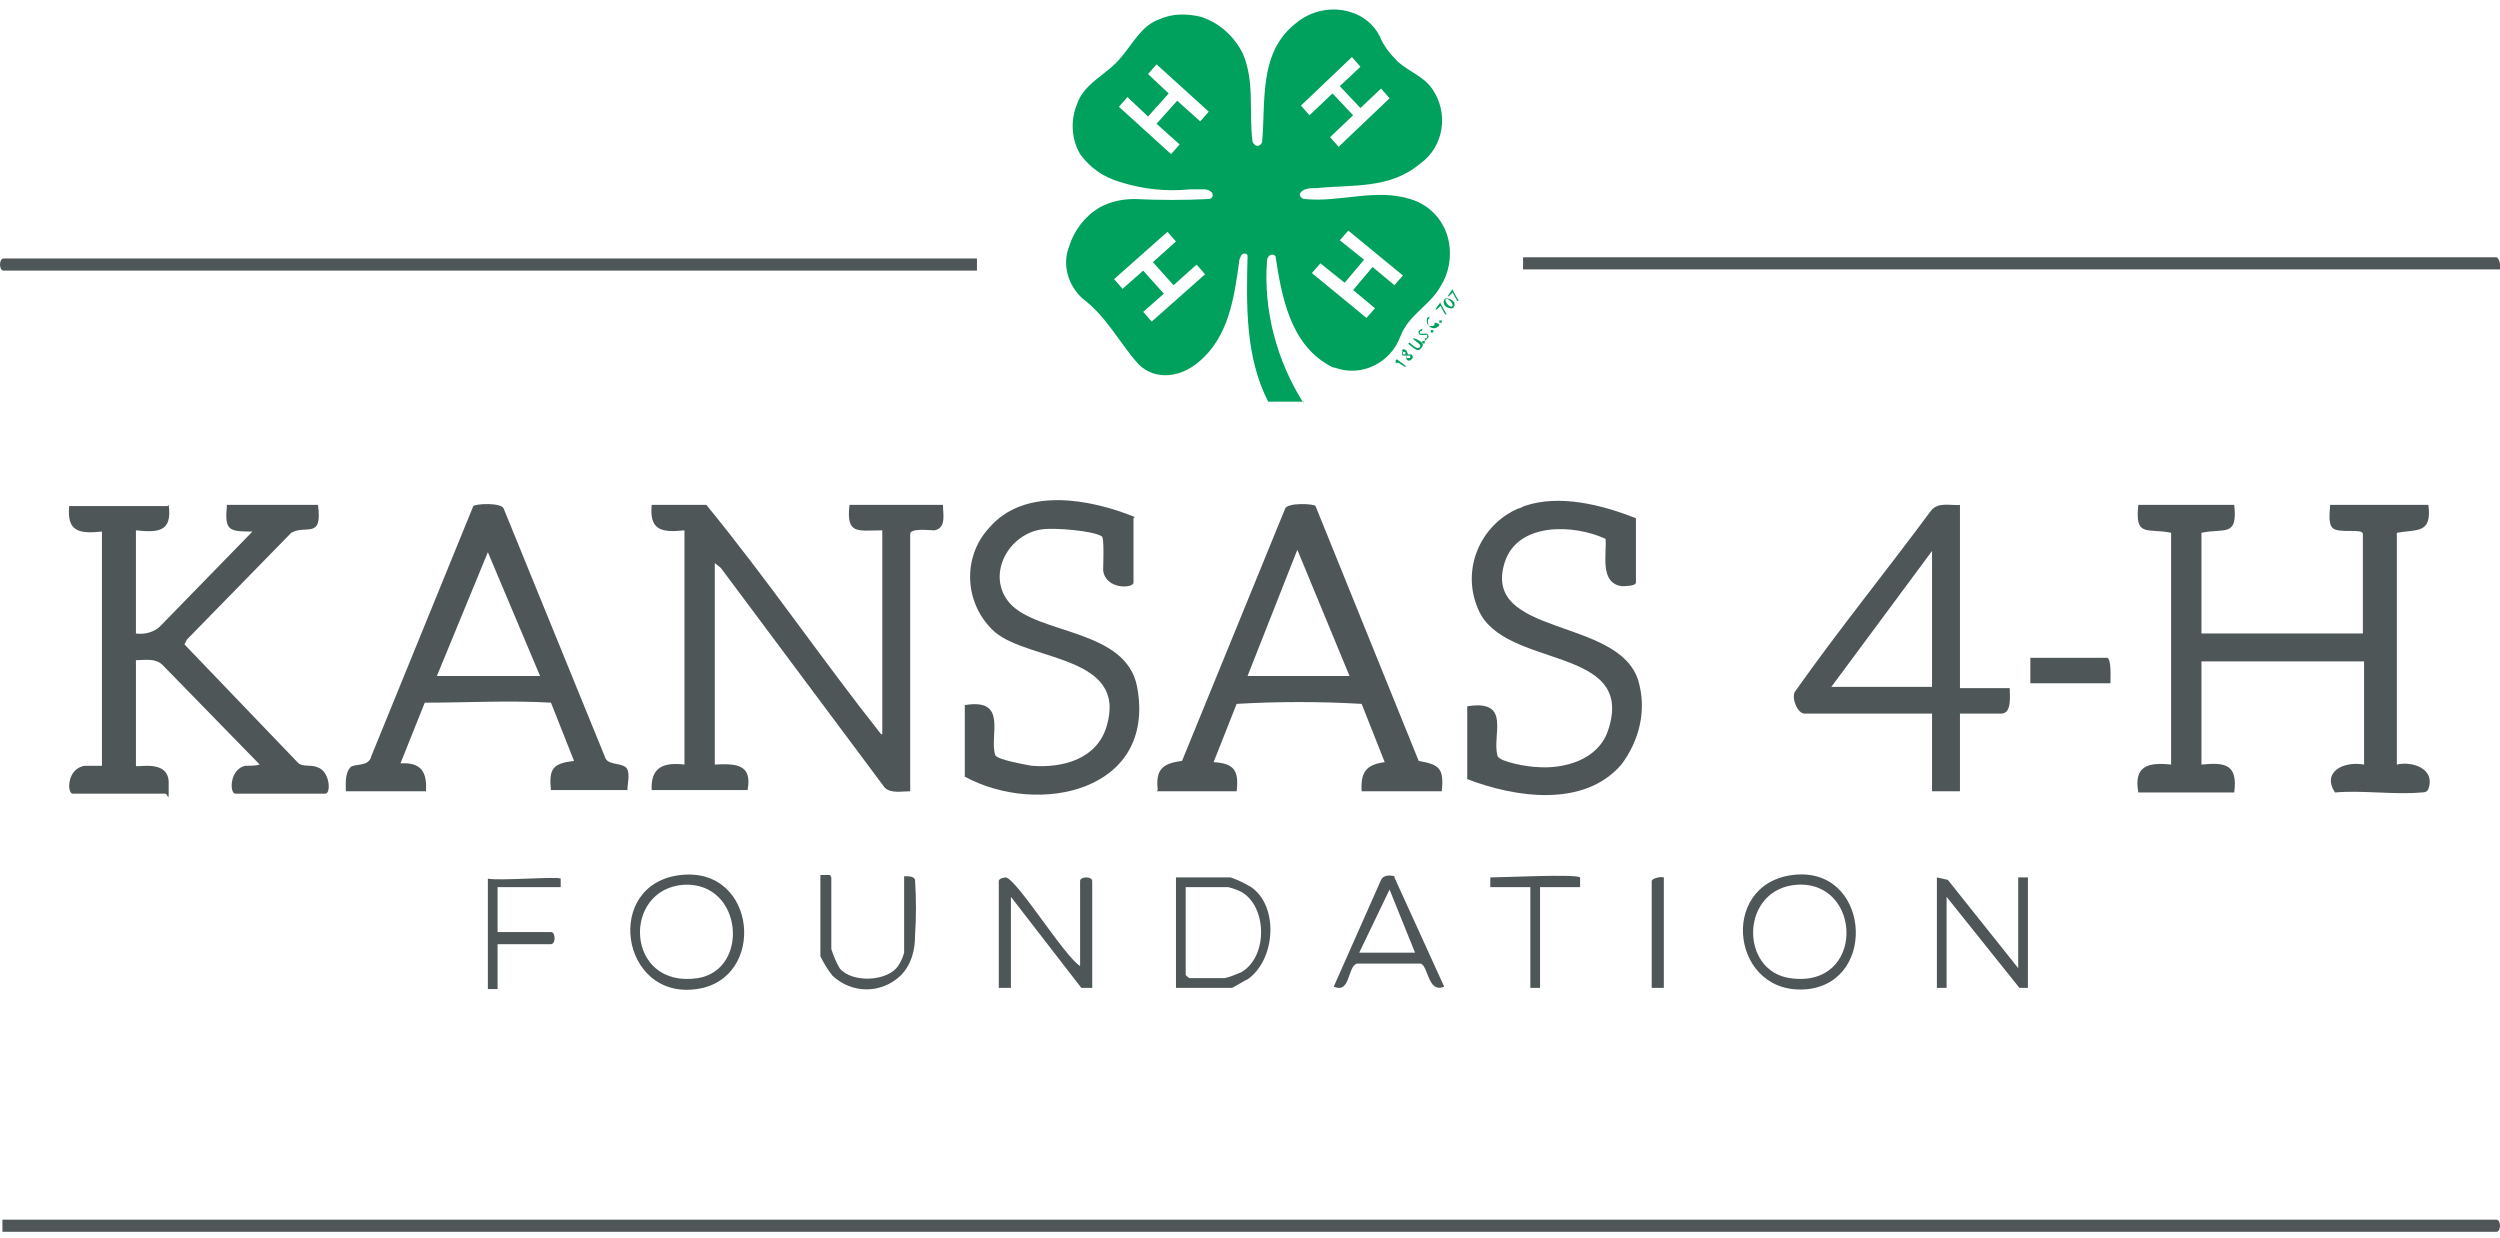 <?xml version="1.0" encoding="UTF-8"?>
<svg id="Layer_2" xmlns="http://www.w3.org/2000/svg" version="1.1" viewBox="0 0 206 102">
  <!-- Generator: Adobe Illustrator 29.2.1, SVG Export Plug-In . SVG Version: 2.1.0 Build 116)  -->
  <defs>
    <style>
      .st0 {
        fill: #4f5657;
      }

      .st1 {
        fill: #00a05d;
      }
    </style>
  </defs>
  <g id="Group_48">
    <g id="Group_48-2">
      <path id="Path_972" class="st0" d="M184.1,41.6c.3,2.7-.8,1.9-2.7,2.3v8.3h13.3v-8.2c0-.5-2,0-2.5-.5-.4-.4-.2-1.4-.2-1.9h8.1c.3,2.4-.9,2-2.6,2.3v19.1c1.2-.3,3.2.3,2.6,2-.1.3-.4.3-.6.3-2.2.2-4.9-.2-7.1,0-1.1-1.7.7-2.6,2.4-2.3v-8.5h-13.4v8.5c2-.2,3,0,2.7,2.3h-7.9c-.4-2.2.8-2.5,2.7-2.3v-19.1c-2-.4-3,.4-2.7-2.3h8Z"/>
      <path id="Path_973" class="st0" d="M.2,101.5v-1h205.5c.4,0,.4,1,0,1H.2Z"/>
      <path id="Path_974" class="st0" d="M72.7,60.5v-16.8c-2,0-3,.4-2.7-2.1h7.7c0,.8.3,1.9-.7,2.1-.4,0-2-.2-2,.3v21.2c-.7,0-1.6.2-2.1-.3l-13.5-18.1-.5-.4v16.6c1.8-.1,3.1,0,2.7,2.1h-7.9c-.1-1.9,1-2.3,2.7-2.1v-19.3c-1.9.2-2.9,0-2.7-2.1h4.5c5,6.1,9.5,12.7,14.4,18.9h0Z"/>
      <path id="Path_975" class="st0" d="M13.9,41.6c.3,2.2-.8,2.3-2.7,2.1v8.5c.7.1,1.5-.1,2-.6l7.6-7.8c-2,0-2.3-.1-2.1-2.2h7.5c.4,2.9-1,1.6-2.2,2.3l-8.6,8.8-.2.4,9.4,9.8c.4.3,1,.1,1.5.3,1.1.3,1.2,2.2.7,2.2h-7.4c-.5,0-.5-2,.8-2.3.4,0,.9,0,1.2-.1l-8-8.2c-.6-.6-1.5-.4-2.2-.4v8.7c0,.2,2.7-.6,2.7,1.4s0,.9-.3.9h-7.6c-.5,0-.5-2.1,1-2.3.3,0,1.4,0,1.4,0v-19.3c-1.9.2-2.9,0-2.7-2.1h8.1,0Z"/>
      <path id="Path_976" class="st0" d="M95.4,65.1c-.2-1.7.4-2.2,2-2.4l8.5-20.8c.2-.5,2.4-.4,2.5-.2l8.5,21c1.7.3,2.1.6,1.9,2.5h-6.6c-.1-1.6.4-2.2,1.9-2.4l-1.9-4.8c-3.4-.2-6.9-.2-10.3,0l-1.9,4.8c1.7.1,2.1.7,1.9,2.4h-6.6ZM111.2,55.7l-4.3-10.4-4.1,10.4h8.3Z"/>
      <path id="Path_977" class="st0" d="M51.8,65.1h-6.4c-.2-1.8.2-2.2,1.9-2.4l-1.9-4.8c-3.4-.2-7,0-10.4,0l-2,5c1.7-.1,2.2.7,2.1,2.3h-6.6c0-.6-.1-1.5.4-2,.4-.3,1.5,0,1.7-.9l8.4-20.6c.2-.2,2.3-.3,2.5.2l8.4,20.6c.3.6,1.5.3,1.8.9.2.5,0,1.2,0,1.7h0ZM36,55.7h8.5l-4.3-10.2-4.2,10.2Z"/>
      <path id="Path_978" class="st0" d="M93.4,42.7v5.3c0,.5-2.3.6-2.5-1,0-.5.1-2.6-.1-2.8-.8-.5-3.9-.7-4.8-.6-2.9.3-4.8,3.8-2.8,6.1,2.3,2.6,9.6,2.1,10.5,6.9,1.6,8.6-8.1,10.7-14.2,7.4v-5.9c3.6-.6,2,2.5,2.5,4.1.1.4,2.5.8,3,.9,2.5.2,5.4-.5,6.2-3.3,1.7-5.8-6.3-5.3-9.2-7.7-2.5-2.2-2.8-6.1-.5-8.6,0,0,0,0,0,0,2.9-3.4,8.3-2.4,12-.9h0Z"/>
      <path id="Path_979" class="st0" d="M134.8,42.7v5.3c0,.3-.9.3-1.2.3-1.8-.3-1.2-2.6-1.3-3.9-2.6-1.2-7.2-1.4-8.3,1.9-2,6.2,9.4,4.5,11,9.8.7,2.4.1,4.9-1.4,6.9-3.1,3.6-8.8,2.7-12.7,1.2v-6c3.7-.6,2,2.4,2.5,4.1.2.5,2.6.9,3.2.9,2.3.2,5.1-.6,5.9-3,2.4-7.1-8.6-5-10.7-10-1.4-3.2.1-6.9,3.3-8.3.1,0,.3-.1.5-.2,2.9-1,6.4-.1,9.2,1h0Z"/>
      <path id="Path_980" class="st0" d="M161.5,41.6v15.1h4.1c0,.6.2,2.1-.7,2.1h-3.4v6.4h-2.3v-6.4h-10.5c-.6,0-1.1-1.3-.8-1.8,3.6-5.1,7.5-9.9,11.2-14.9.6-.8,1.7-.4,2.5-.5h0ZM159.2,56.6v-11.2l-8.3,11.2h8.3Z"/>
      <path id="Path_981" class="st0" d="M206,22.2h-80.5v-1h80.2c.2,0,.4.7.3,1Z"/>
      <path id="Path_982" class="st0" d="M80.5,21.3v1H.3c-.4,0-.4-1,0-1h80.2Z"/>
      <path id="Path_983" class="st0" d="M89,79.6v-7c0-.4,1-.4,1,0v8.8h-.9s-5.8-7.5-5.8-7.5v7.5h-1v-8.8c0-.2.4-.3.6-.3,1,.3,4.8,6.5,6.1,7.3h0Z"/>
      <path id="Path_984" class="st0" d="M56.1,72.1c6.3-.7,7.1,8.6,1.3,9.4-6.3.9-7.7-8.7-1.3-9.4ZM56.4,72.9c-5.2.3-4.9,8.6,1.1,7.7,4.3-.7,3.7-7.9-1.1-7.7h0Z"/>
      <path id="Path_985" class="st0" d="M147.7,72.1c6.3-.8,7.1,8.7,1.3,9.4-6.3.7-7.5-8.6-1.3-9.4ZM148.1,72.9c-4.7.3-4.8,7.1-.6,7.7,6.2.9,6-8,.6-7.7h0Z"/>
      <path id="Path_986" class="st0" d="M166.3,79.8v-7.5c.3,0,.5,0,.8,0v9.1h-.7s-6-7.5-6-7.5v7.5c-.3,0-.5,0-.8,0v-9.1l.9.2,5.9,7.4h0Z"/>
      <path id="Path_987" class="st0" d="M96.9,81.4v-9.1h4.5c.6.2,1.2.5,1.7.8,2.3,1.6,2,6-.3,7.6-.1,0-1.2.7-1.3.7h-4.7ZM97.7,73.1v7.2c0,.1.2.2.3.3h2.9c.5-.1.9-.3,1.4-.5,2.2-1.3,2.1-5.4,0-6.6-.4-.2-.7-.3-1.1-.4h-3.4Z"/>
      <path id="Path_988" class="st0" d="M114.9,72.3l4.1,9c-1.4.6-1.3-1.9-2-1.9-1.7,0-3.5,0-5.2,0-.8.3-.5,2.5-1.9,1.9l3.9-8.8c.2-.4.7-.4,1.1-.3h0ZM116.6,78.5l-2.1-5.2-2.5,5.2h4.6Z"/>
      <path id="Path_989" class="st0" d="M68.5,72.3v5.9c.2.6.4,1.1.7,1.6,1,1.2,3.9,1.1,4.8-.2.2-.3.4-.7.5-1.1v-6.3c.4,0,.8,0,.9.3.1,1.5.1,3.1,0,4.6,0,1.2-.3,2.4-1.2,3.3-1.6,1.5-4,1.5-5.6,0-.4-.5-.7-1-1-1.6v-6.7s.6,0,.8,0h0Z"/>
      <path id="Path_990" class="st0" d="M46.2,72.3c0,.3,0,.5,0,.8h-5.2v3.7h4.4c.4,0,.4,1,0,1h-4.4v3.7c-.3,0-.5,0-.8,0v-9.1c.8.2,5.8-.2,6,0h0Z"/>
      <path id="Path_991" class="st0" d="M173.9,56.3h-6.6v-2.1h6.3c.4,0,.3,1.7.3,2.1Z"/>
      <path id="Path_992" class="st0" d="M130.2,72.3c0,.3,0,.5,0,.8h-3.3v8.3c-.3,0-.5,0-.8,0v-8.3h-3.3c0-.3,0-.5,0-.8,1,0,7.1-.3,7.4,0h0Z"/>
      <path id="Path_993" class="st0" d="M137.1,72.3v9.1h-1v-8.8c0-.2.7-.4,1-.3Z"/>
    </g>
    <g id="Group_49">
      <path id="Path_994" class="st1" d="M111.4,4.7l-4.2,4,.7.8,1.9-1.8,1.7,1.8-1.9,1.8.7.8,4.2-4-.7-.8-1.7,1.6-1.7-1.8,1.7-1.6-.7-.8h0ZM107.4,33.1h-2.9c-1.9-3.7-1.8-8-1.7-12,0-.2-.3-.3-.5-.1-.1.2-.2.4-.2.6-.4,3-.9,6.2-3.3,8.2-.7.6-1.5,1-2.4,1.1-1,.1-1.9-.2-2.6-.9-1.6-1.8-2.6-3.9-4.6-5.4-1.2-1.1-1.7-2.8-1.1-4.3.4-1.3,1.3-2.5,2.5-3.2.9-.5,1.9-.7,2.9-.7,2,.1,4.1.1,6.1,0,.2,0,.4-.2.3-.4,0,0,0,0,0-.1-.2-.2-.4-.3-.7-.3-.4,0-.7,0-1.1,0-2,.2-3.9,0-5.8-.6-1.4-.4-2.5-1.2-3.3-2.3-.7-1.2-.8-2.7-.3-4,.6-1.9,2.5-2.5,3.7-4,1-1.2,1.7-2.6,3.1-3.1,1.1-.5,2.3-.5,3.5-.2,1.5.5,2.7,1.6,3.4,3,1,2.3.5,4.8.8,7.2,0,.2.3.5.5.4.1,0,.3-.2.3-.3.3-3.4-.3-7.4,2.8-9.8,1.2-1,2.9-1.4,4.5-.9,1,.3,1.9,1,2.4,2,.3.8.9,1.5,1.5,2.1.9.8,2.1,1.2,2.8,2.2,1.4,2,1,4.8-1,6.2-2.5,2.1-5.6,1.7-8.5,2-.5,0-1.2,0-1.4.5,0,.2.2.4.4.4,2.9.3,5.8-.9,8.7,0,1.7.5,2.9,1.9,3.2,3.6.2,1.2,0,2.5-.7,3.6-.9,1.6-2.6,2.3-3.3,4.1-.8,2.2-3.2,3.4-5.4,2.6-.2,0-.3-.1-.5-.2-3.2-1.8-3.9-5.7-4.4-9-.3-.3-.7,0-.7.4-.3,4.1.8,8.2,3,11.7h0ZM115.6,22.7l-4.5-3.7-.7.8,2,1.6-1.6,1.9-2-1.6-.7.8,4.5,3.7.7-.8-1.8-1.5,1.6-1.9,1.8,1.5.7-.8h0ZM94.9,26.5l4.4-3.9-.7-.8-1.9,1.7-1.7-1.9,1.9-1.7-.7-.8-4.4,3.9.7.8,1.7-1.5,1.7,1.9-1.7,1.5.7.8h0ZM92.2,8.8l4.3,3.9.7-.8-1.9-1.7,1.7-1.9,1.9,1.7.7-.8-4.3-3.9-.7.8,1.7,1.6-1.7,1.9-1.7-1.6-.7.8h0Z"/>
      <path id="Path_995" class="st1" d="M115.2,29.7h0v.2s-.2,0-.2,0v-.2s.1-.1.1-.1l.8.6h-.1c0,.1-.7-.4-.7-.4h0Z"/>
      <path id="Path_996" class="st1" d="M115.6,29c0,0,0,.1,0,.2,0,0,0,0,0,0,0,0,.2,0,.2,0,0,0,0-.1,0-.2,0,0-.1,0-.2,0,0,0,0,0,0,0h0ZM116.2,29.5c0,0,0-.2,0-.2,0,0,0,0,0,0,0,0-.2,0-.3,0,0,0,0,.2,0,.2,0,0,.2,0,.2,0,0,0,0,0,0,0h0ZM115.5,28.9c0-.1.2-.2.4,0,0,0,.1.2.1.3h0c0,0,.2,0,.3,0,.1.1.2.3,0,.4,0,0,0,0,0,0,0,.1-.3.2-.4,0,0,0,0,0,0,0,0,0-.1-.2,0-.3h0c0,0-.2,0-.3,0-.1,0-.1-.3,0-.4,0,0,0,0,0,0h0Z"/>
      <path id="Path_997" class="st1" d="M116.1,28.2l.5.4c.2.1.3.1.4,0s0-.2-.1-.3l-.5-.4h.1c0-.1.5.2.5.2.3.2.3.4.1.6s-.3.2-.6,0l-.5-.4h.1c0-.1,0-.1,0-.1Z"/>
      <path id="Path_998" class="st1" d="M117.4,28.3s-.1,0-.2,0c0,0,0,0,0,0,0,0,0-.1,0-.2,0,0,.1,0,.2,0,0,0,0,0,0,0,0,0,0,.1,0,.2,0,0,0,0,0,0Z"/>
      <path id="Path_999" class="st1" d="M117.4,27.9c0,0,.1,0,.2-.1,0,0,0-.2,0-.2,0,0,0,0,0,0,0,0-.1,0-.2,0-.1,0-.3,0-.4,0-.1-.1-.2-.3,0-.4,0,0,0,0,0,0,0,0,.1-.1.2-.1h0c0,.2-.1.2-.2.2,0,0,0,.1,0,.2,0,0,0,0,0,0,0,0,.1,0,.2,0,.1,0,.3,0,.4,0,.1.1.2.3,0,.4,0,0,0,0,0,0,0,0-.1.1-.2.2h0c0-.1,0-.1,0-.1Z"/>
      <path id="Path_1000" class="st1" d="M118.1,27.4s-.1,0-.2,0c0,0,0,0,0,0,0,0,0-.1,0-.2,0,0,0,0,0,0,0,0,.1,0,.2,0,0,0,0,0,0,0,0,0,0,.1,0,.2,0,0,0,0,0,0Z"/>
      <path id="Path_1001" class="st1" d="M118.6,26.7c0,0,0,.2-.1.2-.2.2-.5.2-.7,0,0,0,0,0,0,0-.2-.1-.3-.5-.2-.7,0,0,0,0,0,0,0,0,.1-.1.2-.1h0c0,.1-.1.2-.1.2-.1.1,0,.4,0,.5,0,0,0,0,0,0,.1.1.3.1.5,0,0,0,0,0,0,0,0,0,0-.1,0-.2h.1c0,0,0,0,0,0Z"/>
      <path id="Path_1002" class="st1" d="M118.8,26.6s-.1,0-.2,0c0,0,0,0,0,0,0,0,0-.1,0-.2,0,0,0,0,0,0,0,0,.1,0,.2,0,0,0,0,0,0,0,0,0,0,.1,0,.2,0,0,0,0,0,0Z"/>
      <path id="Path_1003" class="st1" d="M118.7,25h0c0,0,.5.9.5.9h-.1c0,.1-.4-.7-.4-.7h0l-.3.3h-.1c0-.1.4-.6.4-.6h0Z"/>
      <path id="Path_1004" class="st1" d="M119.7,25.2c0,0,0-.2-.2-.4s-.3-.2-.4-.1c0,0,0,.2.2.4.2.2.3.2.4.1h0ZM119.8,25.3c-.1.2-.4.1-.6,0s-.3-.4-.2-.6.4-.1.6,0c.3.2.3.4.2.6h0Z"/>
      <path id="Path_1005" class="st1" d="M119.7,23.9h0c0,0,.5.9.5.9h-.1c0,.1-.4-.7-.4-.7h0l-.3.3h-.1c0,0,.4-.6.4-.6h0Z"/>
    </g>
  </g>
</svg>
